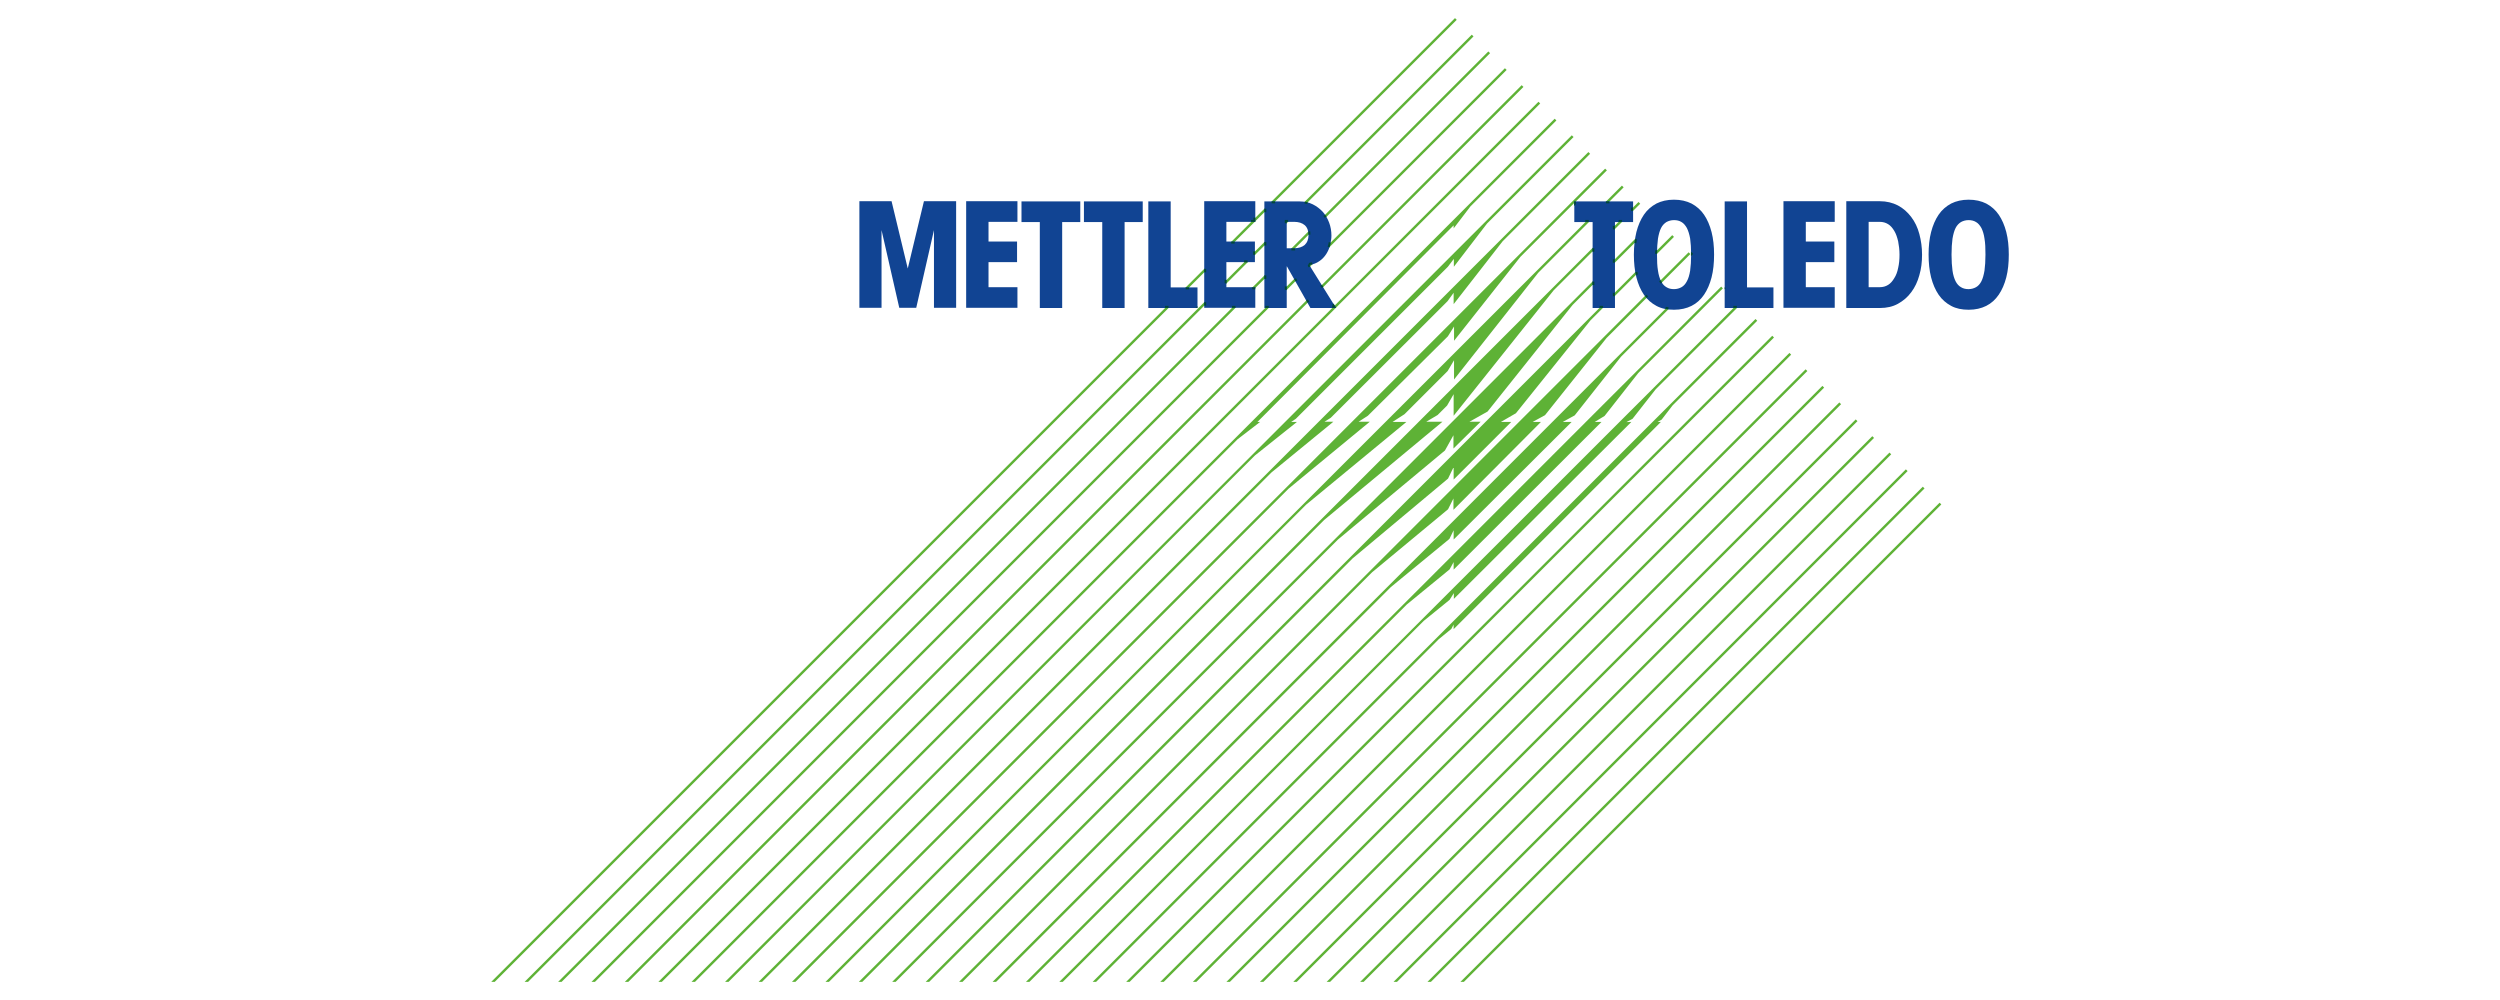 <?xml version="1.0" encoding="utf-8"?>
<!-- Generator: Adobe Illustrator 15.1.0, SVG Export Plug-In . SVG Version: 6.00 Build 0)  -->
<!DOCTYPE svg PUBLIC "-//W3C//DTD SVG 1.1//EN" "http://www.w3.org/Graphics/SVG/1.1/DTD/svg11.dtd">
<svg version="1.1" id="Vrstva_1" xmlns="http://www.w3.org/2000/svg" xmlns:xlink="http://www.w3.org/1999/xlink" x="0px" y="0px"
	 width="250px" height="100px" viewBox="0 0 250 100" enable-background="new 0 0 250 100" xml:space="preserve">
<g>
	<g>
		<path fill="#5EB236" d="M146.04,98.189h0.346l47.746-47.746l-0.173-0.173 M142.743,98.189h0.347l49.364-49.346l-0.173-0.174
			L142.743,98.189z M139.351,98.189h0.347l51.062-51.081l-0.173-0.174L139.351,98.189z M136.016,98.189h0.348l52.757-52.757
			l-0.174-0.175L136.016,98.189z M132.662,98.189h0.346l54.397-54.397l-0.175-0.173L132.662,98.189z M129.327,98.189h0.348
			l56.072-56.074l-0.173-0.174L129.327,98.189z M125.993,98.189h0.346l57.77-57.77l-0.174-0.175L125.993,98.189z M122.639,98.189
			h0.348l59.426-59.427l-0.174-0.174L122.639,98.189z M119.285,98.189h0.347l61.104-61.086l-0.174-0.172L119.285,98.189z
			 M116.027,98.189h0.347l62.742-62.724l-0.173-0.174L116.027,98.189z M112.615,98.189h0.347l64.437-64.439l-0.173-0.174
			L112.615,98.189z M109.262,98.189h0.346l34.271-34.273l1.254-1.022l0.23-0.441v0.462l20.723-20.721h-0.329l0.405-0.232l1.1-1.426
			l8.461-8.461l-0.173-0.174L109.262,98.189z M105.926,98.189h0.348l36.103-36.104l2.583-2.101l0.425-0.675v0.578l17.752-17.694
			l-0.501,0.018l0.615-0.327l2.315-2.95l8.538-8.539l-0.173-0.173L105.926,98.189z M102.593,98.189h0.346l37.742-37.742l4.279-3.508
			l0.404-0.732v0.752l14.785-14.766h-0.676l0.984-0.598l3.373-4.298l8.46-8.462l-0.172-0.173L102.593,98.189z M99.257,98.189h0.348
			l39.477-39.479l5.859-4.818l0.424-0.866v0.925l11.798-11.758h-0.888l1.195-0.656l4.625-5.86l8.328-8.326l-0.173-0.175
			L99.257,98.189z M95.904,98.189h0.346l40.961-40.962l7.595-6.302l0.54-1.08v1.136l8.75-8.789h-0.829l1.234-0.675l6.148-7.71
			l8.385-8.404l-0.173-0.173L95.904,98.189z M92.568,98.189h0.347l42.348-42.35l9.542-7.98l0.559-1.156v1.253l5.764-5.763h-1.04
			l1.503-0.868l7.44-9.271l8.366-8.366l-0.174-0.174L92.568,98.189z M89.215,98.189h0.346l44.237-44.238l10.698-8.904l0.849-1.524
			v1.33l2.717-2.679h-1.117l1.813-1.021l8.5-10.659l8.249-8.25l-0.173-0.173L89.215,98.189z M85.879,98.189h0.349l46.183-46.186
			l11.836-9.83h-1.619l1.137-0.674l0.945-0.945l0.654-1.136v2.158l10.005-12.548l8.654-8.655l-0.173-0.173L85.879,98.189z
			 M82.545,98.189h0.347l47.726-47.728l10.023-8.268h-1.387l1.194-0.772l4.317-4.317l0.638-1.079v1.928l8.421-10.679l8.54-8.54
			l-0.173-0.173L82.545,98.189z M79.191,98.189h0.347l49.326-49.328l8.115-6.688h-1.118l0.926-0.598l8-7.941l0.617-0.984v1.427
			l6.629-8.385l8.656-8.655l-0.175-0.173L79.191,98.189z M75.857,98.189h0.346l50.946-50.946l6.188-5.07h-0.888l0.618-0.386
			l11.682-11.662l0.615-0.848v1.137l4.896-6.283l8.751-8.752l-0.174-0.173L75.857,98.189z M72.503,98.189h0.347l52.642-52.642
			l4.202-3.354h-0.579l0.463-0.309l15.209-15.208l0.598-0.791v0.791l3.314-4.318l8.655-8.655l-0.174-0.173L72.503,98.189z
			 M69.149,98.189h0.347l54.261-54.262l2.256-1.734h-0.27l19.622-19.662v0.309l1.677-2.198l8.598-8.596l-0.173-0.174L69.149,98.189z
			 M65.834,98.189h0.347l87.839-87.84l-0.174-0.173L65.834,98.189z M62.479,98.189h0.348l89.517-89.498l-0.175-0.173L62.479,98.189z
			 M59.145,98.189h0.347l91.173-91.194l-0.173-0.173L59.145,98.189z M55.811,98.189h0.347l92.849-92.871l-0.173-0.173L55.811,98.189
			z M52.457,98.189h0.347l94.547-94.547l-0.174-0.174L52.457,98.189z M49.122,98.189h0.347l96.204-96.206l-0.174-0.173
			L49.122,98.189z"/>
	</g>
	<path fill="#114493" d="M90.776,26.85l-1.62-6.728h-3.218v10.659h2.216v-7.768l1.773,7.768h1.696l1.773-7.768v7.768h2.217V20.122
		h-3.219 M126.436,20.142v10.659h2.237v-4.164h0.018l2.352,4.164h2.564l-2.68-4.299c0.385-0.056,0.734-0.191,1.003-0.385
		c0.289-0.191,0.502-0.423,0.693-0.712c0.174-0.27,0.31-0.579,0.385-0.906c0.079-0.328,0.135-0.636,0.135-0.925
		c0-0.462-0.075-0.906-0.23-1.311c-0.154-0.405-0.365-0.771-0.636-1.08c-0.29-0.309-0.615-0.559-1.002-0.751
		c-0.386-0.193-0.829-0.29-1.311-0.29H126.436z M128.673,24.845v-2.661h0.732c0.461,0,0.81,0.116,1.061,0.328
		c0.25,0.212,0.385,0.559,0.385,0.983c0,0.444-0.135,0.771-0.385,1.002c-0.251,0.212-0.6,0.327-1.061,0.327h-0.732V24.845z
		 M120.422,30.781h5.108v-2.063h-2.892v-2.505h2.854v-2.063h-2.854v-1.966h2.892v-2.063h-5.108V30.781z M114.832,20.142v10.659
		h4.917v-2.063h-2.681v-8.596H114.832z M112.442,22.204h1.831v-2.062h-5.88v2.062h1.832v8.597h2.235v-8.597H112.442z
		 M106.196,22.204h1.832v-2.062h-5.879v2.062h1.832v8.597h2.236v-8.597H106.196z M96.616,30.781h5.128v-2.063h-2.892v-2.505h2.854
		v-2.063h-2.854v-1.966h2.892v-2.063h-5.128V30.781z"/>
	<path fill="#014838" d="M126.436,21.221h0.193v-0.347h-0.193V21.221z M126.436,24.556h0.193v-0.347h-0.193V24.556z M126.436,27.891
		h0.193v-0.349h-0.193V27.891z M126.88,30.589h-0.347v0.192h0.347V30.589z M128.673,28.642h-0.193v0.346h0.193V28.642z
		 M129.597,27.813l-0.173,0.097l0.136,0.232l0.172-0.097L129.597,27.813z M130.791,29.934l-0.173,0.096l0.135,0.232l0.174-0.097
		L130.791,29.934z M133.222,30.589v0.192h0.404l-0.269-0.423l-0.136,0.135l0.057,0.076h-0.057V30.589z M132.162,28.797l0.173-0.097
		l-0.136-0.212l-0.173,0.097L132.162,28.797z M130.87,26.734l0.172-0.097l-0.096-0.154l0.29-0.058h0.019l-0.058-0.194l0,0
		l-0.289,0.059l-0.135,0.29L130.87,26.734z M132.758,24.671l0.194,0.058l0.076-0.25l0.039-0.231l-0.194-0.039l-0.037,0.212l0,0
		L132.758,24.671z M132.508,21.761l0.135-0.077l-0.135-0.212l-0.173,0.115l0.114,0.174l0,0v0.019L132.508,21.761z M130.716,20.412
		l0.058-0.193l-0.097-0.019l-0.193-0.039l-0.038,0.193l0.173,0.019L130.716,20.412z M127.168,20.334h0.347v-0.193h-0.347V20.334z
		 M128.479,22.32h0.193v-0.135h0.135v-0.192h-0.328V22.32z M131.005,23.11l-0.193,0.058l0.02,0.039l0.02,0.27l0.191-0.02
		l-0.019-0.289L131.005,23.11z M129.521,25.038l-0.02-0.192h-0.096h-0.27v0.192h0.27H129.521z M123.545,30.589h-0.349v0.192h0.349
		V30.589z M125.53,28.893v-0.155h-0.367l0.079,0.194h0.288l-0.078-0.079L125.53,28.893z M122.658,27.987h-0.193v0.346h0.193V27.987z
		 M124.758,26.041h-0.346v0.191h0.346V26.041z M125.511,25.134h-0.193v0.347h0.193V25.134z M123.121,24.363h0.346V24.17h-0.346
		V24.363z M125.106,21.992v0.192h0.424v-0.424h-0.193v0.231H125.106z M120.422,27.236h0.193v-0.348h-0.193V27.236z M120.422,30.569
		h0.193v-0.346h-0.193V30.569z M116.856,30.589h-0.347v0.192h0.347V30.589z M119.574,30.781h0.174v-0.173L119.574,30.781z
		 M118.571,28.932h0.348v-0.194h-0.348V28.932z"/>
	<path fill="#114493" d="M192.859,25.462c0,0.829,0.077,1.58,0.251,2.275c0.174,0.674,0.424,1.251,0.751,1.734
		c0.328,0.482,0.753,0.848,1.254,1.118s1.079,0.385,1.754,0.385s1.253-0.135,1.754-0.385c0.501-0.25,0.925-0.636,1.252-1.118
		c0.328-0.482,0.579-1.06,0.753-1.734c0.173-0.675,0.251-1.426,0.251-2.275c0-0.829-0.078-1.581-0.251-2.255
		c-0.174-0.675-0.425-1.253-0.753-1.735c-0.327-0.482-0.751-0.848-1.252-1.118c-0.501-0.25-1.079-0.385-1.754-0.385
		s-1.253,0.135-1.754,0.385c-0.501,0.27-0.926,0.636-1.254,1.118c-0.327,0.481-0.577,1.06-0.751,1.735
		C192.937,23.862,192.859,24.633,192.859,25.462 M195.154,25.462c0-0.637,0.037-1.157,0.096-1.6c0.076-0.443,0.173-0.79,0.308-1.06
		c0.135-0.271,0.328-0.463,0.541-0.598c0.212-0.115,0.463-0.192,0.752-0.192c0.288,0,0.538,0.058,0.751,0.192
		c0.211,0.116,0.385,0.328,0.54,0.598c0.135,0.27,0.251,0.636,0.308,1.06c0.078,0.443,0.097,0.963,0.097,1.6
		c0,0.636-0.039,1.156-0.097,1.6c-0.077,0.444-0.173,0.791-0.308,1.061c-0.135,0.27-0.329,0.481-0.54,0.596
		c-0.213,0.117-0.463,0.194-0.751,0.194c-0.289,0-0.54-0.059-0.752-0.194c-0.213-0.115-0.406-0.327-0.541-0.596
		c-0.135-0.27-0.25-0.636-0.308-1.061C195.191,26.618,195.154,26.098,195.154,25.462 M184.629,20.142v10.659h3.354
		c0.693,0,1.291-0.135,1.812-0.423c0.52-0.29,0.964-0.656,1.33-1.158c0.366-0.482,0.636-1.059,0.809-1.696
		c0.194-0.655,0.271-1.329,0.271-2.063c0-0.733-0.097-1.407-0.271-2.063c-0.173-0.656-0.442-1.215-0.809-1.696
		c-0.366-0.482-0.79-0.868-1.33-1.157c-0.521-0.27-1.139-0.424-1.812-0.424h-3.354V20.142z M186.864,28.738v-6.553h1.1
		c0.327,0,0.598,0.078,0.848,0.231c0.251,0.154,0.444,0.386,0.616,0.675c0.175,0.289,0.289,0.636,0.387,1.042
		c0.077,0.404,0.135,0.848,0.135,1.33c0,0.481-0.038,0.924-0.135,1.33c-0.077,0.405-0.212,0.751-0.387,1.021
		c-0.172,0.29-0.365,0.521-0.616,0.675c-0.25,0.154-0.521,0.23-0.848,0.23h-1.1V28.738z M161.479,22.204h1.831v-2.062h-5.879v2.062
		h1.831v8.597h2.236v-8.597H161.479z M163.387,25.462c0,0.829,0.079,1.58,0.252,2.275c0.173,0.674,0.424,1.251,0.751,1.734
		s0.752,0.848,1.253,1.118c0.5,0.27,1.08,0.385,1.755,0.385c0.674,0,1.252-0.135,1.753-0.385c0.502-0.25,0.926-0.636,1.254-1.118
		c0.326-0.482,0.577-1.06,0.751-1.734c0.173-0.675,0.251-1.426,0.251-2.275c0-0.829-0.078-1.581-0.251-2.255
		c-0.174-0.675-0.425-1.253-0.751-1.735c-0.328-0.482-0.752-0.848-1.254-1.118c-0.501-0.25-1.079-0.385-1.753-0.385
		c-0.675,0-1.255,0.135-1.755,0.385c-0.501,0.27-0.926,0.636-1.253,1.118c-0.327,0.481-0.578,1.06-0.751,1.735
		C163.483,23.862,163.387,24.633,163.387,25.462 M165.7,25.462c0-0.637,0.038-1.157,0.097-1.6c0.076-0.443,0.173-0.79,0.309-1.06
		c0.135-0.271,0.327-0.463,0.539-0.598c0.213-0.115,0.463-0.192,0.753-0.192c0.289,0,0.538,0.058,0.751,0.192
		c0.211,0.116,0.385,0.328,0.54,0.598c0.135,0.27,0.251,0.636,0.327,1.06c0.059,0.443,0.097,0.963,0.097,1.6
		c0,0.636-0.038,1.156-0.097,1.6c-0.076,0.444-0.173,0.791-0.327,1.061c-0.135,0.27-0.329,0.481-0.54,0.596
		c-0.213,0.117-0.462,0.194-0.751,0.194c-0.29,0-0.54-0.059-0.753-0.194c-0.212-0.115-0.404-0.327-0.539-0.596
		c-0.136-0.27-0.25-0.636-0.309-1.061C165.72,26.618,165.7,26.098,165.7,25.462 M172.467,20.142v10.659h4.877v-2.063h-2.642v-8.596
		H172.467z M178.346,30.781h5.127v-2.063h-2.892v-2.505h2.853v-2.063h-2.853v-1.966h2.892v-2.063h-5.127V30.781z"/>
	<path fill="#014838" d="M162.211,21.992h-0.347v0.192h0.347V21.992z M163.29,20.758h-0.191v0.347h0.191V20.758z M160.593,20.334
		h0.347v-0.193h-0.347V20.334z M157.586,20.412v-0.27h-0.174v0.462L157.586,20.412z M158.877,21.992h-0.347v0.192h0.347V21.992z
		 M159.243,25.172h0.192v-0.347h-0.192V25.172z M159.243,28.507h0.192v-0.346h-0.192V28.507z M160.304,30.589h-0.348v0.192h0.348
		V30.589z M161.479,29.278h-0.194v0.347h0.194V29.278z M161.479,25.925h-0.194v0.346h0.194V25.925z M161.479,22.59h-0.194v0.347
		h0.194V22.59z M163.735,27.177l-0.194,0.02l0.06,0.29l0.19-0.04L163.735,27.177z M164.66,29.471l-0.154,0.117l0.154,0.191
		l0.153-0.135L164.66,29.471z M166.588,30.685l-0.06,0.194h0.02l0.29,0.038l0.02-0.192L166.588,30.685z M163.696,23.92l-0.192-0.019
		l-0.059,0.385v0.019l0.193,0.02v-0.02L163.696,23.92z M169.094,25.153v0.309v0.154l0.23-0.231L169.094,25.153z M166.028,28.353
		l0.174-0.096l-0.077-0.135l-0.038-0.096l-0.175,0.077l0.058,0.115L166.028,28.353z M165.507,25.384h0.193l0.02-0.366h-0.192
		L165.507,25.384z M172.467,28.718v0.214l0.114-0.117L172.467,28.718z M173.681,30.589h-0.348v0.192h0.348V30.589z"/>
</g>
</svg>
